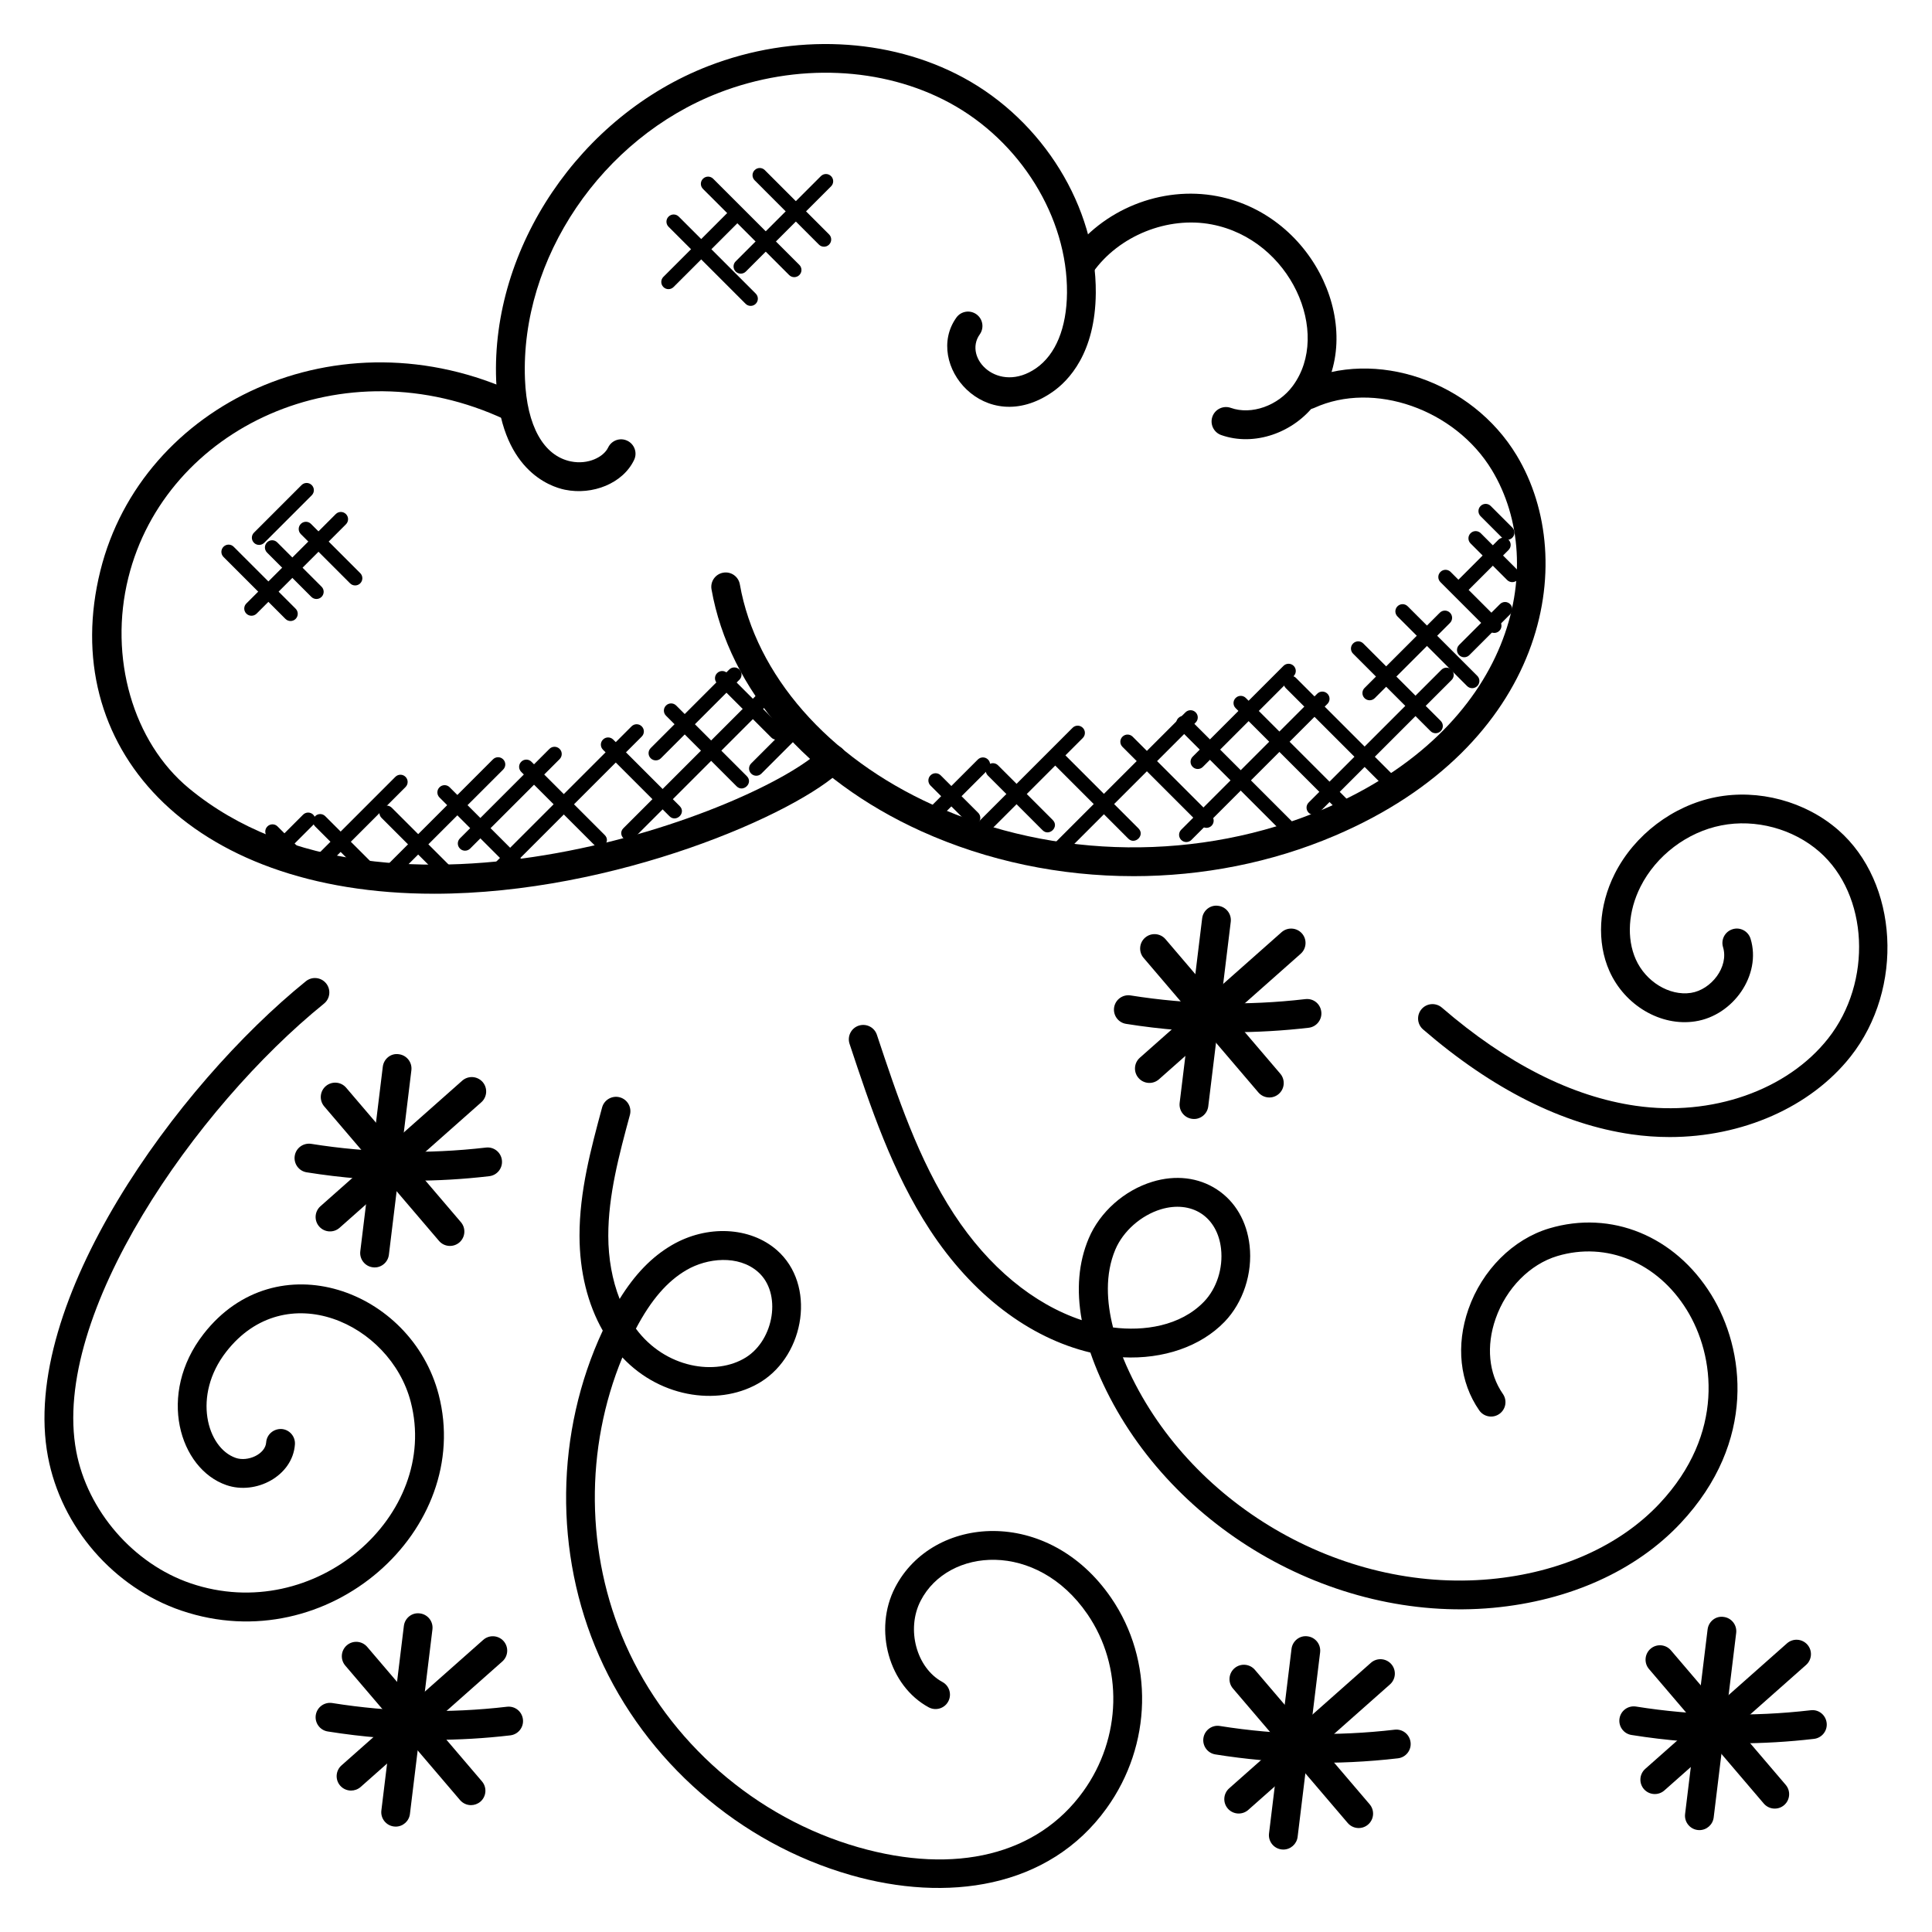 <?xml version="1.0" encoding="UTF-8"?>
<!-- Uploaded to: ICON Repo, www.iconrepo.com, Generator: ICON Repo Mixer Tools -->
<svg fill="#000000" width="800px" height="800px" version="1.1" viewBox="144 144 512 512" xmlns="http://www.w3.org/2000/svg">
 <g>
  <path d="m293.74 273.79c-4.047-0.832-17.32-5.375-18.25-28.969-1.391-35.137 22.273-70.176 56.258-83.328 22.551-8.727 47.762-7.586 67.457 3.031 21.223 11.441 35.367 34.395 35.191 57.137-0.129 15.969-7.25 23.281-11.48 26.215-17.914 12.426-34.176-7.504-25.48-19.695 1.223-1.727 3.602-2.121 5.32-0.895 1.719 1.223 2.113 3.609 0.895 5.32-4.496 6.305 4.938 15.895 14.914 8.984 5.215-3.609 8.121-10.711 8.199-20 0.16-19.992-12.375-40.227-31.176-50.367-17.746-9.574-40.586-10.566-61.082-2.633-31.031 12.008-52.641 43.922-51.383 75.906 0.488 12.359 4.914 20.305 12.16 21.785 4.586 0.93 8.688-1.176 9.879-3.68 0.902-1.902 3.176-2.719 5.082-1.801 1.902 0.91 2.711 3.184 1.801 5.082-2.977 6.266-11.055 9.395-18.305 7.906z"/>
  <path d="m467.62 259.29c-1.984-0.703-3.023-2.887-2.32-4.879 0.703-1.984 2.902-3.023 4.879-2.32 5.457 1.945 12.543-0.559 16.426-5.824 10.32-13.992-0.535-38.77-21.465-42.785-11.664-2.238-24.648 2.977-31.512 12.703-1.223 1.719-3.586 2.129-5.32 0.918-1.727-1.215-2.129-3.594-0.918-5.32 8.672-12.281 24.418-18.617 39.184-15.793 26.289 5.047 39.93 36.152 26.168 54.816-5.856 7.953-16.398 11.578-25.121 8.484z"/>
  <path d="m444.36 376.19c-19.352 0-38.711-3.984-56.258-11.93-30.098-13.625-50.871-37.578-55.543-64.074-0.367-2.078 1.016-4.055 3.09-4.418 2.078-0.375 4.055 1.016 4.418 3.09 4.238 24.016 23.375 45.863 51.176 58.441 32.23 14.594 70.898 15.023 103.47 1.16 50.312-21.426 59.961-64.527 44.672-89.848-9.754-16.176-31.32-23.727-47.105-16.512-1.914 0.879-4.184 0.039-5.062-1.879-0.879-1.914-0.039-4.184 1.879-5.062 19.465-8.922 44.945-0.168 56.824 19.504 17.074 28.289 7.559 77.066-48.215 100.82-16.758 7.144-35.059 10.711-53.348 10.711z"/>
  <path d="m259.05 380.85c-65.543 0.008-99.938-39.422-88.449-85.617 11.008-44.297 63.199-69.121 110.51-46.953 1.91 0.895 2.734 3.168 1.84 5.078-0.895 1.91-3.168 2.742-5.078 1.84-42.871-20.074-90 2.176-99.859 41.887-5.25 21.105 1.207 43.543 16.055 55.824 52.57 43.465 151.4 5.816 167.81-10.48 1.496-1.496 3.91-1.48 5.398 0.016 1.488 1.496 1.48 3.914-0.016 5.398-11.805 11.707-60.223 33.008-108.21 33.008z"/>
  <path d="m586.45 445.33c-3.336 0-6.695-0.238-10.062-0.719-18.359-2.648-36.953-12-55.258-27.801-1.594-1.375-1.77-3.785-0.398-5.383 1.367-1.594 3.777-1.777 5.383-0.398 17.184 14.832 34.473 23.586 51.367 26.016 20.113 2.914 40.129-4.09 50.977-17.816 11.84-14.984 10.746-38.137-2.328-49.535-6.953-6.062-16.914-8.742-25.961-6.953-9.062 1.77-17.266 7.992-21.418 16.238-3.266 6.481-3.734 13.688-1.25 19.266 2.641 5.922 8.914 9.742 14.609 8.879 5.391-0.824 10.098-6.914 8.512-12.113-0.617-2.016 0.52-4.144 2.535-4.762 2.008-0.633 4.144 0.52 4.762 2.535 2.945 9.625-4.625 20.359-14.664 21.887-9.113 1.414-18.672-4.215-22.734-13.312-3.414-7.648-2.887-17.305 1.406-25.809 5.191-10.305 15.449-18.074 26.762-20.297 11.32-2.223 23.754 1.113 32.449 8.695 15.992 13.945 17.535 41.992 3.305 60.023-10.648 13.484-28.77 21.359-47.992 21.359z"/>
  <path d="m435.51 508.93c-0.977-2.215-1.824-4.375-2.543-6.488-16.266-3.887-31.344-15.406-42.543-32.527-9.977-15.25-15.727-32.551-21.281-49.281-0.664-2 0.418-4.16 2.418-4.824 2.008-0.656 4.16 0.418 4.824 2.418 5.406 16.266 10.992 33.09 20.418 47.512 9.168 14.016 21.055 23.848 33.879 28.121-1.473-8.023-0.863-15.281 1.84-21.672 2.945-6.984 9.41-12.734 16.871-15.008 6.16-1.879 12.238-1.152 17.105 2.039 4.863 3.184 7.938 8.457 8.656 14.855 0.832 7.359-1.703 15.098-6.617 20.199-6.359 6.594-16.25 9.953-26.969 9.426 0.297 0.742 0.602 1.449 0.91 2.144 16.152 36.496 56.703 60.344 96.488 56.648 18.398-1.703 34.328-8.832 44.863-20.07 17.297-18.457 14.68-39.168 7.176-51.297-7.769-12.566-21.242-18.145-34.281-14.266-7.273 2.176-13.551 8.535-16.367 16.594-2.543 7.266-1.84 14.543 1.922 19.953 1.207 1.734 0.777 4.113-0.953 5.312-1.734 1.207-4.106 0.777-5.312-0.953-5.176-7.449-6.223-17.23-2.863-26.832 3.617-10.336 11.809-18.527 21.391-21.391 16.449-4.91 33.32 1.984 42.953 17.566 8.914 14.418 12.145 38.922-8.105 60.535-11.809 12.602-29.465 20.578-49.73 22.449-42.965 3.957-86.719-21.801-104.15-61.164zm3.461-13.137c8.078 1.031 17.801-0.305 24.09-6.824 3.375-3.496 5.106-8.887 4.527-14.047-0.457-4.09-2.328-7.406-5.25-9.32-2.938-1.922-6.742-2.312-10.695-1.121-5.266 1.602-10.008 5.793-12.07 10.672-2.777 6.586-2.297 13.977-0.602 20.641z"/>
  <path d="m369.37 640.89c-29.375-8.41-54.266-30.113-66.602-58.066-12.016-27.223-11.609-59.258 0.969-86.195-3.992-7-6.137-15.602-6.16-25.09-0.023-11.801 3.031-23.105 5.984-34.047 0.551-2.047 2.664-3.238 4.68-2.695 2.039 0.551 3.238 2.648 2.688 4.68-2.824 10.449-5.742 21.258-5.727 32.039 0.008 6.055 1.062 11.754 3.008 16.719 4.062-6.574 8.559-11.184 13.848-14.273 9.312-5.426 20.746-4.863 27.832 1.344 10.406 9.129 7.449 27.586-4.184 34.871-10.344 6.481-26.328 4.688-36.77-6.449-9.969 24.113-9.754 52.059 0.801 76 11.426 25.898 34.496 46.016 61.715 53.809 25.801 7.383 47.527 1.992 59.609-14.793 10.215-14.176 10.664-33.062 1.113-46.984-13.41-19.551-36.922-17.648-44.191-3.543-3.879 7.527-1.129 17.785 5.769 21.527 1.855 1 2.543 3.32 1.535 5.176-1 1.855-3.32 2.535-5.176 1.535-10.527-5.703-14.695-20.527-8.914-31.73 9.93-19.266 40.578-21.625 57.273 2.727 11.367 16.574 10.879 38.984-1.215 55.762-15.34 21.336-42.453 24.98-67.887 17.68zm-56.848-144.78c7.793 10.543 21.23 12.574 29.152 7.617 7.481-4.68 9.578-17.07 3.199-22.664-5.191-4.559-13.465-3.695-18.945-0.488-5.109 2.969-9.398 7.93-13.406 15.535z"/>
  <path d="m192.09 570.84c-17.977-6.113-31.871-22.137-35.383-40.801-7.688-40.832 34.273-98.441 68.352-126 1.648-1.328 4.039-1.07 5.367 0.566 1.328 1.641 1.078 4.039-0.566 5.367-33.906 27.434-72.465 82.465-65.656 118.65 2.969 15.762 15.16 29.824 30.344 34.984 32.984 11.199 66.082-18.113 58.305-48.082-5.418-20.887-33.199-33.465-48.898-13.297-9.047 11.609-5.098 25.504 2.512 28.129 3.168 1.113 7.856-0.961 8.07-4.106 0.145-2.098 1.953-3.641 4.07-3.551 2.098 0.145 3.688 1.961 3.551 4.07-0.574 8.383-10.375 13.512-18.176 10.793-12.457-4.305-18.449-24.105-6.039-40.039 19.289-24.777 55.098-11.734 62.312 16.07 9.254 35.684-29.195 70.465-68.164 57.242z"/>
  <path d="m445.74 429.7c-1.398-1.582-1.25-3.992 0.328-5.391l37.562-33.266c1.582-1.398 3.992-1.25 5.391 0.32 1.398 1.574 1.25 3.992-0.32 5.391l-37.562 33.273c-1.59 1.398-3.992 1.254-5.398-0.328z"/>
  <path d="m477.48 433.5-30.418-35.648c-1.367-1.602-1.176-4.016 0.426-5.383 1.594-1.367 4.008-1.176 5.383 0.426l30.418 35.648c1.367 1.602 1.176 4.016-0.426 5.383-1.602 1.371-4 1.188-5.383-0.426z"/>
  <path d="m470.32 417.55c-9.336 0-18.664-0.742-27.898-2.215-2.082-0.328-3.496-2.289-3.168-4.367 0.336-2.078 2.297-3.496 4.367-3.168 15.32 2.441 30.887 2.769 46.297 0.977 2.176-0.25 3.992 1.258 4.238 3.352 0.246 2.09-1.258 3.992-3.344 4.238-6.82 0.789-13.66 1.184-20.492 1.184z"/>
  <path d="m459.95 440.51c-2.09-0.25-3.582-2.152-3.328-4.25l5.961-48.891c0.25-2.082 2.137-3.625 4.25-3.32 2.09 0.25 3.582 2.152 3.328 4.25l-5.961 48.891c-0.258 2.152-2.258 3.606-4.25 3.32z"/>
  <path d="m228.6 469.05c-1.398-1.582-1.25-3.992 0.328-5.391l37.562-33.266c1.582-1.391 3.984-1.25 5.391 0.328 1.398 1.582 1.25 3.992-0.328 5.391l-37.562 33.266c-1.582 1.398-3.988 1.254-5.391-0.328z"/>
  <path d="m260.34 472.85-30.418-35.641c-1.367-1.602-1.176-4.016 0.426-5.383 1.602-1.359 4.008-1.184 5.383 0.426l30.418 35.641c1.367 1.602 1.176 4.016-0.426 5.383-1.605 1.359-4.008 1.18-5.383-0.426z"/>
  <path d="m253.19 456.9c-9.344 0-18.672-0.742-27.914-2.223-2.082-0.328-3.496-2.289-3.168-4.375 0.328-2.078 2.273-3.488 4.375-3.168 15.297 2.441 30.871 2.769 46.297 0.984 2.121-0.246 3.984 1.258 4.231 3.352 0.246 2.09-1.258 3.992-3.352 4.231-6.805 0.801-13.637 1.199-20.469 1.199z"/>
  <path d="m242.81 479.85c-2.09-0.25-3.582-2.16-3.328-4.25l5.961-48.891c0.25-2.09 2.137-3.656 4.25-3.328 2.09 0.25 3.582 2.16 3.328 4.25l-5.961 48.891c-0.266 2.176-2.277 3.609-4.25 3.328z"/>
  <path d="m237.03 618.52c-1.055 0-2.098-0.434-2.856-1.281-1.398-1.582-1.25-3.992 0.328-5.391l37.562-33.266c1.582-1.398 3.992-1.25 5.391 0.32 1.398 1.582 1.25 3.984-0.32 5.391l-37.562 33.273c-0.742 0.641-1.641 0.953-2.543 0.953z"/>
  <path d="m268.82 622.38c-1.078 0-2.144-0.457-2.902-1.336l-30.418-35.648c-1.367-1.602-1.176-4.016 0.426-5.383 1.602-1.367 4.008-1.176 5.383 0.426l30.418 35.648c1.367 1.602 1.176 4.016-0.426 5.383-0.723 0.602-1.602 0.91-2.481 0.91z"/>
  <path d="m258.77 605.08c-9.336 0-18.672-0.742-27.914-2.223-2.082-0.328-3.496-2.289-3.168-4.367s2.289-3.496 4.367-3.168c15.32 2.449 30.898 2.777 46.297 0.984 2.137-0.246 3.984 1.258 4.231 3.352 0.246 2.09-1.25 3.984-3.352 4.231-6.797 0.797-13.629 1.191-20.461 1.191z"/>
  <path d="m248.86 628.07c-0.152 0-0.312-0.008-0.465-0.031-2.09-0.25-3.582-2.16-3.328-4.25l5.961-48.891c0.25-2.082 2.137-3.625 4.25-3.328 2.09 0.25 3.582 2.152 3.32 4.25l-5.961 48.891c-0.234 1.941-1.875 3.359-3.777 3.359z"/>
  <path d="m469.41 623.32c-1.398-1.582-1.246-3.992 0.328-5.391l37.562-33.266c1.582-1.398 3.984-1.25 5.391 0.328 1.398 1.582 1.25 3.992-0.328 5.391l-37.562 33.266c-1.582 1.391-3.988 1.25-5.391-0.328z"/>
  <path d="m501.16 627.11-30.418-35.641c-1.367-1.602-1.176-4.016 0.426-5.383 1.602-1.359 4.008-1.176 5.383 0.426l30.418 35.641c1.367 1.602 1.176 4.016-0.426 5.383-1.602 1.367-4.008 1.184-5.383-0.426z"/>
  <path d="m466.09 608.94c-2.082-0.328-3.496-2.289-3.168-4.367s2.297-3.519 4.367-3.168c15.32 2.441 30.898 2.777 46.297 0.984 2.137-0.25 3.984 1.258 4.231 3.352 0.246 2.09-1.258 3.992-3.352 4.231-16.109 1.871-32.332 1.535-48.375-1.031z"/>
  <path d="m484.09 634.15c-0.152 0-0.312-0.008-0.465-0.031-2.09-0.25-3.582-2.16-3.32-4.25l5.961-48.898c0.25-2.082 2.16-3.625 4.25-3.328 2.09 0.25 3.582 2.152 3.328 4.25l-5.961 48.898c-0.246 1.938-1.887 3.359-3.793 3.359z"/>
  <path d="m579.68 618.16c-1.398-1.582-1.25-3.992 0.328-5.391l37.562-33.266c1.574-1.391 3.984-1.246 5.391 0.328 1.398 1.574 1.25 3.992-0.328 5.391l-37.562 33.266c-1.574 1.387-3.981 1.25-5.391-0.328z"/>
  <path d="m611.42 621.96-30.418-35.648c-1.367-1.602-1.176-4.016 0.426-5.383 1.594-1.367 4-1.184 5.383 0.426l30.418 35.648c1.367 1.602 1.176 4.016-0.426 5.383-1.59 1.359-4 1.184-5.383-0.426z"/>
  <path d="m604.27 606.01c-9.336 0-18.672-0.742-27.914-2.223-2.082-0.328-3.496-2.289-3.168-4.367s2.281-3.496 4.367-3.168c15.312 2.449 30.895 2.769 46.297 0.984 2.129-0.273 3.984 1.258 4.231 3.352 0.246 2.09-1.258 3.984-3.352 4.231-6.797 0.793-13.629 1.191-20.461 1.191z"/>
  <path d="m594.36 629c-2.297 0-4.07-2.016-3.793-4.281l5.961-48.891c0.25-2.09 2.137-3.648 4.25-3.328 2.09 0.25 3.582 2.152 3.328 4.25l-5.961 48.891c-0.238 1.938-1.887 3.359-3.785 3.359z"/>
  <path d="m498.84 359.05-27.383-27.383c-0.75-0.75-0.75-1.953 0-2.695 0.75-0.75 1.953-0.75 2.703 0l27.383 27.383c0.75 0.75 0.75 1.953 0 2.703-0.75 0.742-1.961 0.742-2.703-0.008z"/>
  <path d="m510.32 351.93-25.57-25.57c-0.75-0.75-0.75-1.953 0-2.703s1.953-0.75 2.703 0l25.57 25.57c1.801 1.812-0.953 4.453-2.703 2.703z"/>
  <path d="m523.1 337.75-20.52-20.52c-0.75-0.75-0.75-1.953 0-2.703s1.953-0.75 2.703 0l20.52 20.52c0.75 0.75 0.75 1.953 0 2.703s-1.957 0.75-2.703 0z"/>
  <path d="m532.79 325.81-18.441-18.441c-0.75-0.75-0.75-1.953 0-2.695 0.75-0.75 1.953-0.75 2.703 0l18.441 18.434c0.75 0.75 0.75 1.953 0 2.703-0.746 0.75-1.953 0.75-2.703 0z"/>
  <path d="m538.64 311.18-12.91-12.91c-0.75-0.75-0.75-1.953 0-2.703s1.953-0.75 2.703 0l12.91 12.91c0.75 0.75 0.75 1.953 0 2.703-0.75 0.738-1.953 0.738-2.703 0z"/>
  <path d="m543.41 297.71-9.695-9.695c-0.75-0.75-0.75-1.953 0-2.703s1.953-0.75 2.703 0l9.695 9.703c0.75 0.75 0.75 1.953 0 2.695-0.75 0.746-1.957 0.746-2.703 0z"/>
  <path d="m542.08 286.51-5.711-5.711c-0.75-0.75-0.75-1.953 0-2.703s1.953-0.75 2.695 0l5.711 5.711c0.75 0.75 0.75 1.953 0 2.695-0.742 0.75-1.957 0.75-2.695 0.008z"/>
  <path d="m483.61 364.32-27.336-27.336c-0.75-0.75-0.75-1.953 0-2.703s1.953-0.75 2.703 0l27.336 27.336c0.75 0.75 0.75 1.953 0 2.703-0.758 0.746-1.965 0.746-2.703 0z"/>
  <path d="m462.37 362.83-20.906-20.906c-0.75-0.75-0.75-1.953 0-2.695 0.75-0.75 1.953-0.75 2.703 0l20.906 20.906c0.75 0.75 0.75 1.953 0 2.703-0.75 0.738-1.953 0.738-2.703-0.008z"/>
  <path d="m443.01 366.25-19.77-19.77c-0.75-0.75-0.75-1.953 0-2.703s1.953-0.75 2.703 0l19.77 19.77c1.809 1.812-0.953 4.453-2.703 2.703z"/>
  <path d="m420.29 364.02-14.504-14.504c-0.75-0.75-0.75-1.953 0-2.703s1.953-0.75 2.703 0l14.504 14.504c1.801 1.816-0.957 4.449-2.703 2.703z"/>
  <path d="m400.53 362.11-9.938-9.93c-0.75-0.75-0.75-1.953 0-2.703s1.953-0.75 2.703 0l9.938 9.93c0.75 0.75 0.75 1.953 0 2.703-0.746 0.75-1.961 0.75-2.703 0z"/>
  <path d="m390.98 360.14c-0.75-0.75-0.75-1.953 0-2.703l12.152-12.152c0.75-0.75 1.953-0.75 2.703 0s0.75 1.953 0 2.703l-12.152 12.152c-0.75 0.738-1.965 0.738-2.703 0z"/>
  <path d="m402.74 365.08c-0.75-0.75-0.75-1.953 0-2.703l25.504-25.504c0.75-0.75 1.953-0.75 2.703 0s0.75 1.953 0 2.703l-25.504 25.504c-0.75 0.742-1.953 0.742-2.703 0z"/>
  <path d="m422.86 370.77c-0.75-0.75-0.75-1.953 0-2.703l35.297-35.289c0.75-0.75 1.953-0.75 2.703 0s0.75 1.953 0 2.703l-35.297 35.289c-0.746 0.75-1.953 0.75-2.703 0z"/>
  <path d="m457.03 366.59c-0.75-0.75-0.75-1.953 0-2.703l36.047-36.047c0.75-0.75 1.953-0.75 2.703 0s0.75 1.953 0 2.703l-36.047 36.047c-0.75 0.75-1.953 0.75-2.703 0z"/>
  <path d="m490.81 359.38c-0.75-0.75-0.75-1.953 0-2.703l35.176-35.176c0.75-0.75 1.953-0.75 2.703 0s0.75 1.953 0 2.703l-35.176 35.176c-0.746 0.75-1.953 0.75-2.703 0z"/>
  <path d="m460.07 347.23c-0.75-0.75-0.75-1.953 0-2.703l24.062-24.062c0.75-0.75 1.953-0.75 2.703 0s0.75 1.953 0 2.703l-24.062 24.062c-0.75 0.75-1.957 0.75-2.703 0z"/>
  <path d="m505.62 329.02c-0.75-0.75-0.75-1.953 0-2.703l19.938-19.938c0.75-0.75 1.953-0.75 2.703 0s0.75 1.953 0 2.703l-19.938 19.938c-0.746 0.746-1.961 0.746-2.703 0z"/>
  <path d="m529.91 300.92c-0.75-0.75-0.75-1.953 0-2.703l11.168-11.168c0.75-0.75 1.953-0.75 2.703 0s0.75 1.953 0 2.703l-11.168 11.168c-0.75 0.742-1.957 0.742-2.703 0z"/>
  <path d="m530.68 317.62c-0.75-0.75-0.75-1.953 0-2.703l10.824-10.816c0.75-0.75 1.953-0.75 2.695 0 0.75 0.75 0.75 1.953 0 2.703l-10.816 10.816c-0.75 0.742-1.953 0.742-2.703 0z"/>
  <path d="m240.87 376.37-13.367-13.367c-0.75-0.75-0.75-1.953 0-2.703s1.953-0.75 2.695 0l13.367 13.367c0.75 0.75 0.75 1.953 0 2.703-0.742 0.75-1.949 0.75-2.695 0z"/>
  <path d="m260.69 376.33-15.578-15.578c-0.75-0.75-0.75-1.953 0-2.703s1.953-0.75 2.703 0l15.578 15.578c1.809 1.809-0.953 4.449-2.703 2.703z"/>
  <path d="m281.24 376.11-20.77-20.77c-0.75-0.75-0.75-1.953 0-2.703s1.953-0.75 2.695 0l20.77 20.77c0.75 0.75 0.75 1.953 0 2.703-0.742 0.75-1.957 0.75-2.695 0z"/>
  <path d="m301.55 367.98-19.418-19.418c-0.75-0.75-0.75-1.953 0-2.695 0.75-0.75 1.953-0.75 2.703 0l19.418 19.418c1.809 1.801-0.957 4.441-2.703 2.695z"/>
  <path d="m321.43 360.32-17.633-17.633c-0.75-0.75-0.75-1.953 0-2.695 0.75-0.75 1.953-0.75 2.703 0l17.633 17.633c1.801 1.809-0.953 4.441-2.703 2.695z"/>
  <path d="m339.21 352.38-18.711-18.711c-0.75-0.75-0.75-1.953 0-2.695 0.75-0.75 1.953-0.75 2.703 0l18.711 18.711c1.801 1.801-0.957 4.441-2.703 2.695z"/>
  <path d="m349.76 340.02c-0.488 0-0.977-0.184-1.352-0.559l-14.367-14.367c-0.75-0.75-0.75-1.953 0-2.703s1.953-0.75 2.695 0l14.367 14.367c0.75 0.75 0.75 1.953 0 2.703-0.367 0.367-0.855 0.559-1.344 0.559z"/>
  <path d="m220.51 371.37-5.648-5.648c-0.75-0.75-0.75-1.953 0-2.703s1.953-0.75 2.695 0l5.648 5.648c0.75 0.75 0.75 1.953 0 2.703-0.742 0.746-1.945 0.746-2.695 0z"/>
  <path d="m215.32 371.59c-0.75-0.75-0.75-1.953 0-2.695l8.992-8.992c0.75-0.75 1.953-0.75 2.695 0 0.75 0.75 0.75 1.953 0 2.703l-8.992 8.984c-0.746 0.75-1.953 0.75-2.695 0z"/>
  <path d="m227.5 373.85c-0.75-0.75-0.75-1.953 0-2.703l21.273-21.273c0.75-0.75 1.953-0.75 2.695 0 0.75 0.75 0.75 1.953 0 2.703l-21.273 21.273c-0.738 0.746-1.945 0.746-2.695 0z"/>
  <path d="m246.93 375.65c-0.75-0.75-0.75-1.953 0-2.695l27.711-27.719c0.75-0.75 1.953-0.75 2.703 0s0.75 1.953 0 2.703l-27.723 27.711c-0.738 0.746-1.953 0.746-2.691 0z"/>
  <path d="m274.46 376.1c-0.75-0.75-0.75-1.953 0-2.703l36.906-36.906c0.75-0.75 1.953-0.75 2.703 0s0.75 1.953 0 2.703l-36.906 36.906c-0.746 0.75-1.953 0.75-2.703 0z"/>
  <path d="m309.22 363.47 36.57-36.57c0.75-0.75 1.953-0.75 2.703 0s0.75 1.953 0 2.703l-36.57 36.57c-1.781 1.77-4.5-0.918-2.703-2.703z"/>
  <path d="m316.44 344.95c-0.75-0.75-0.75-1.953 0-2.703l20.809-20.809c0.75-0.75 1.953-0.75 2.703 0s0.75 1.953 0 2.703l-20.809 20.809c-0.746 0.742-1.953 0.742-2.703 0z"/>
  <path d="m343.07 349.02c-0.75-0.75-0.75-1.953 0-2.703l8.578-8.578c0.75-0.75 1.953-0.75 2.703 0s0.75 1.953 0 2.703l-8.578 8.578c-0.746 0.746-1.953 0.746-2.703 0z"/>
  <path d="m265.89 368.88c-0.75-0.75-0.75-1.953 0-2.703l23.711-23.711c0.75-0.75 1.953-0.75 2.703 0s0.75 1.953 0 2.703l-23.711 23.711c-0.758 0.75-1.965 0.75-2.703 0z"/>
  <path d="m341.58 224.5-20.402-20.402c-0.75-0.75-0.75-1.953 0-2.695 0.75-0.75 1.953-0.75 2.703 0l20.395 20.402c0.75 0.75 0.75 1.953 0 2.703-0.746 0.742-1.953 0.742-2.695-0.008z"/>
  <path d="m353.13 216.89-22.832-22.824c-0.75-0.75-0.75-1.953 0-2.695 0.75-0.75 1.953-0.75 2.703 0l22.832 22.824c0.75 0.75 0.75 1.953 0 2.695-0.75 0.746-1.961 0.746-2.703 0z"/>
  <path d="m361.02 208.82-17.031-17.039c-0.75-0.75-0.75-1.953 0-2.695 0.75-0.75 1.953-0.75 2.695 0l17.031 17.031c0.75 0.75 0.75 1.953 0 2.703-0.742 0.75-1.949 0.75-2.695 0z"/>
  <path d="m338.96 215.96c-0.75-0.75-0.75-1.953 0-2.695l22.578-22.586c0.75-0.75 1.953-0.75 2.703 0s0.75 1.953 0 2.703l-22.578 22.578c-0.75 0.746-1.953 0.746-2.703 0z"/>
  <path d="m319.81 220.07c-0.75-0.75-0.75-1.953 0-2.703l16.902-16.902c0.75-0.75 1.953-0.75 2.695 0 0.75 0.75 0.75 1.953 0 2.695l-16.902 16.902c-0.75 0.754-1.953 0.754-2.695 0.008z"/>
  <path d="m219.65 308.02-16.418-16.422c-0.75-0.75-0.75-1.953 0-2.703s1.953-0.75 2.695 0l16.418 16.418c0.75 0.75 0.75 1.953 0 2.703-0.738 0.75-1.945 0.75-2.695 0.004z"/>
  <path d="m226.51 302.18-11.742-11.742c-0.75-0.75-0.75-1.953 0-2.703s1.953-0.75 2.703 0l11.742 11.742c0.75 0.75 0.75 1.953 0 2.703-0.75 0.746-1.953 0.746-2.703 0z"/>
  <path d="m236.77 298.59-13.047-13.047c-0.75-0.75-0.75-1.953 0-2.703s1.953-0.75 2.695 0l13.047 13.047c0.75 0.75 0.75 1.953 0 2.703-0.742 0.742-1.949 0.742-2.695 0z"/>
  <path d="m209.29 306.62c-0.75-0.75-0.75-1.953 0-2.695l23.688-23.688c0.75-0.75 1.953-0.75 2.703 0s0.75 1.953 0 2.703l-23.688 23.688c-0.75 0.734-1.957 0.734-2.703-0.008z"/>
  <path d="m211.31 287.85c-0.75-0.75-0.75-1.953 0-2.695l12.602-12.602c0.75-0.75 1.953-0.75 2.703 0s0.75 1.953 0 2.703l-12.602 12.602c-0.746 0.738-1.961 0.738-2.703-0.008z"/>
 </g>
</svg>